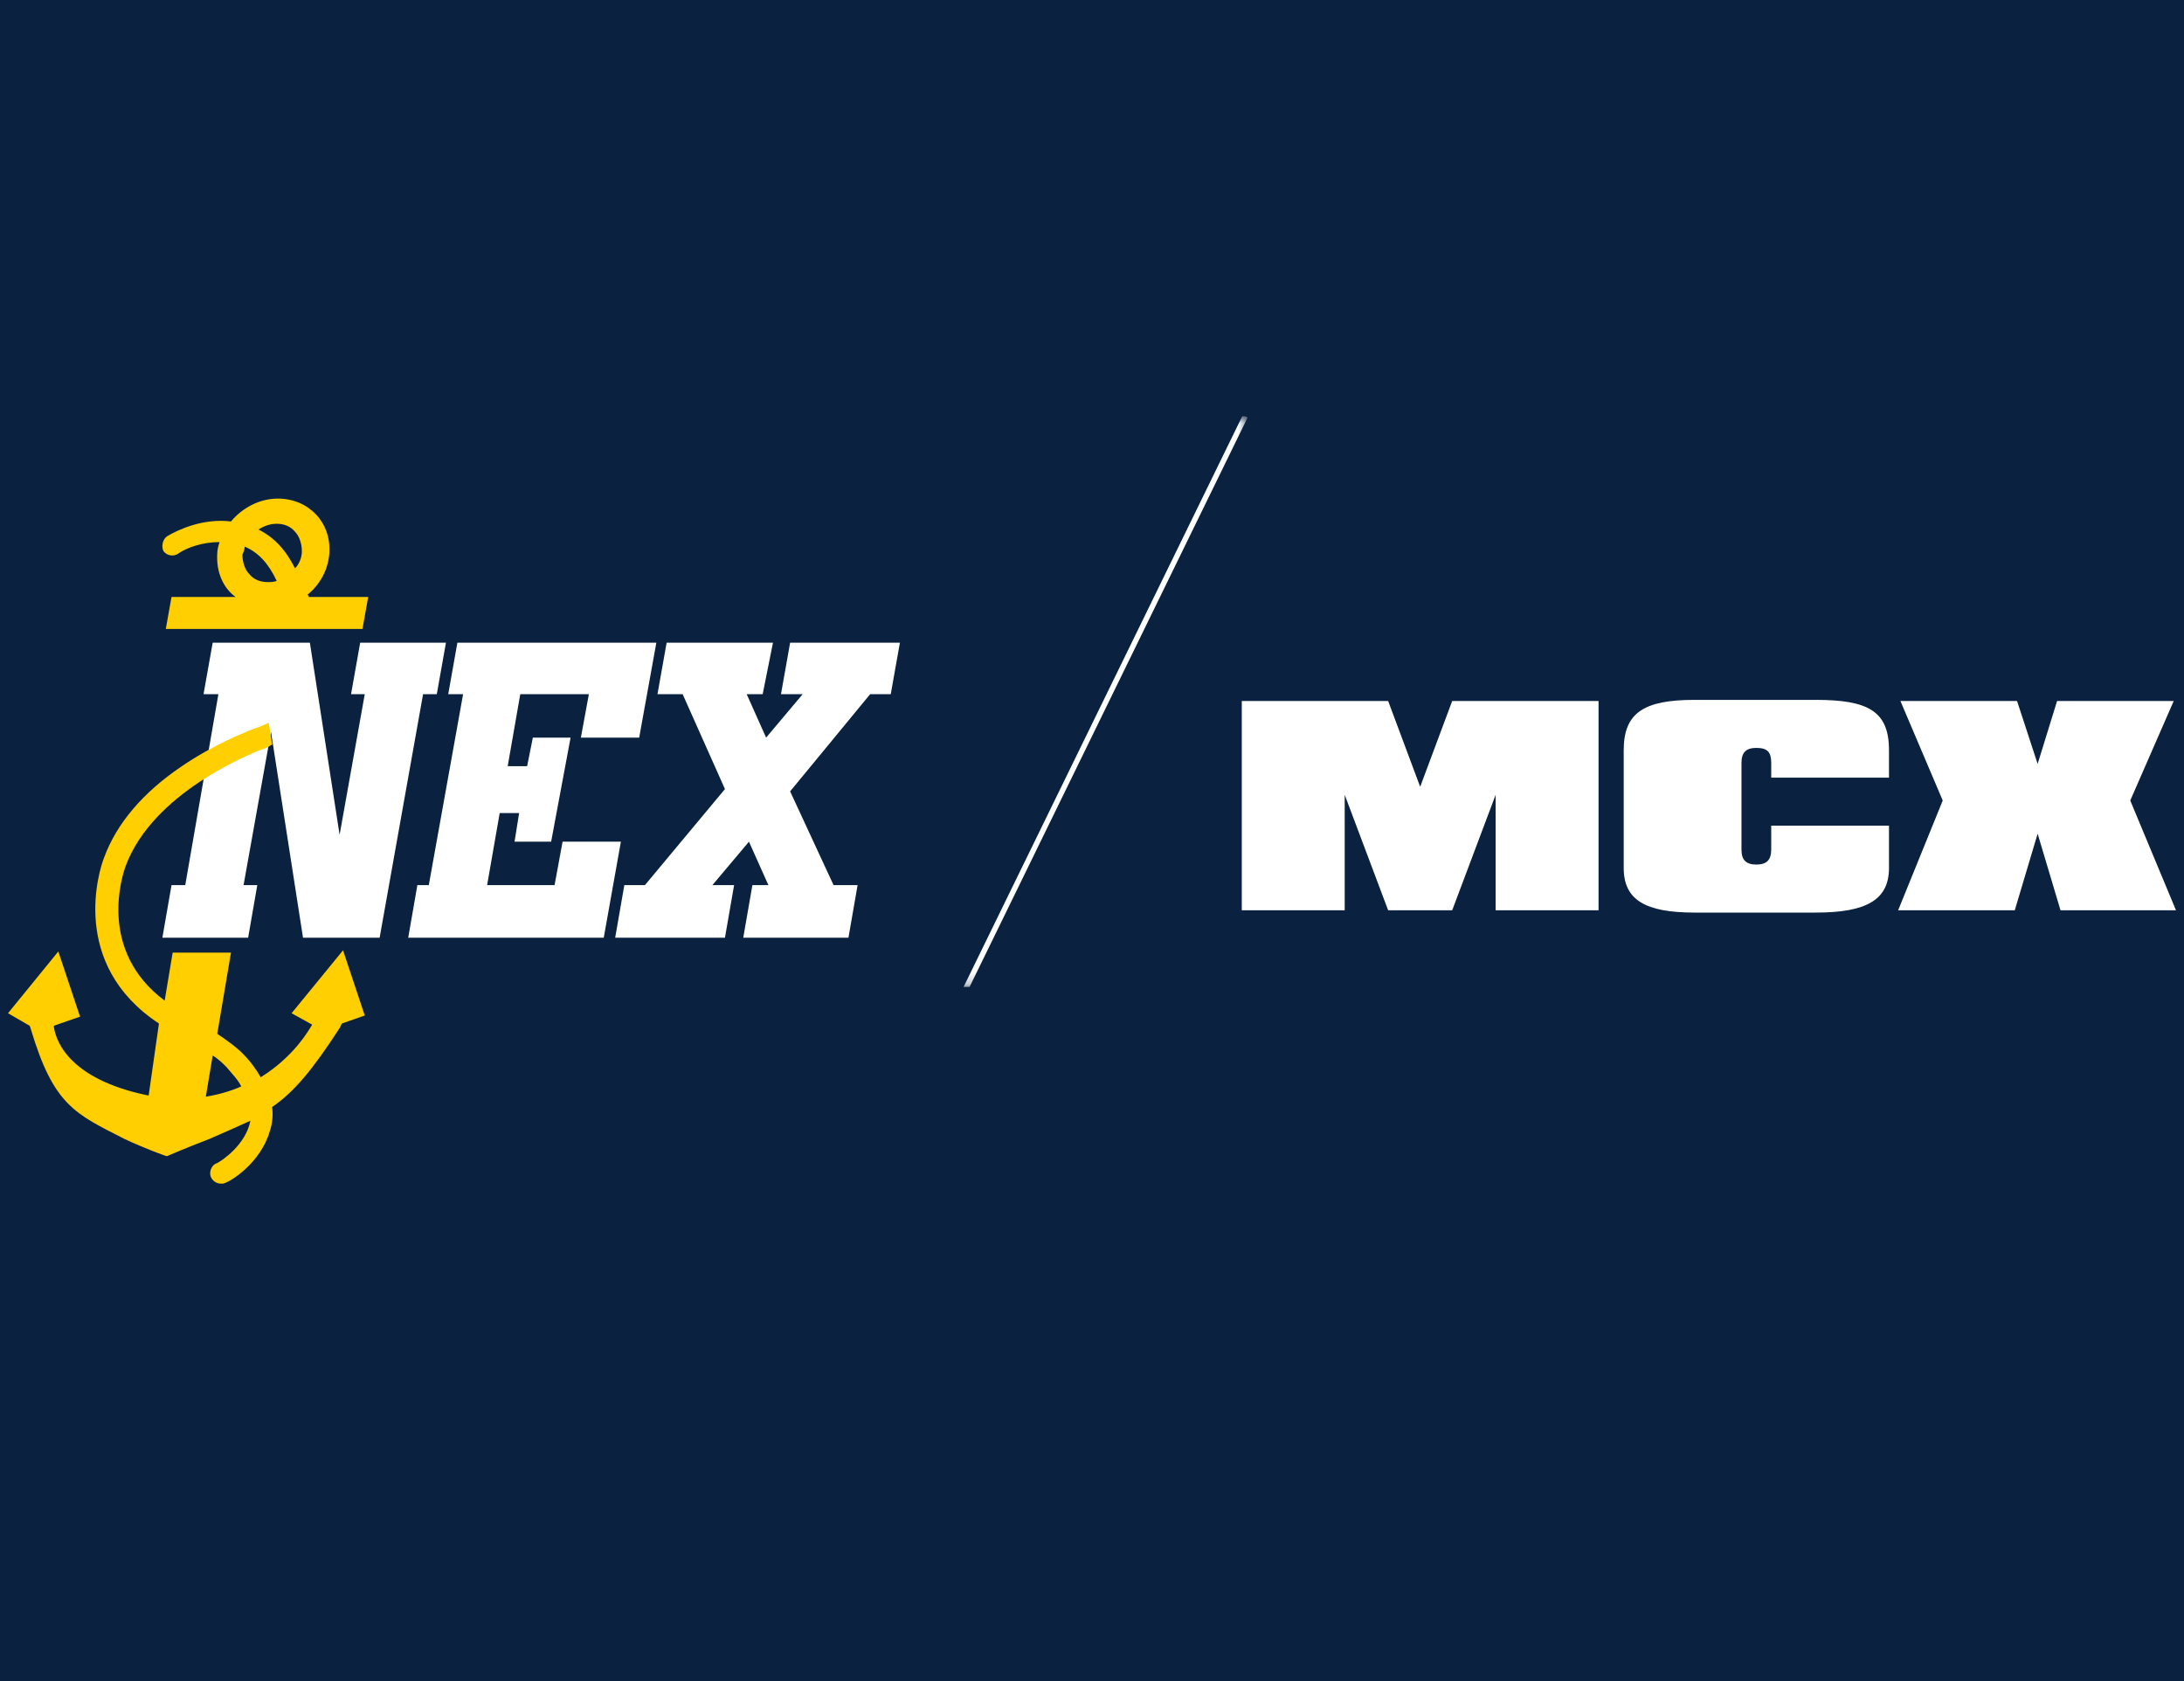 <?xml version="1.0" encoding="UTF-8" standalone="no"?>
<!-- Generator: Adobe Illustrator 23.0.6, SVG Export Plug-In . SVG Version: 6.00 Build 0)  -->

<svg
   version="1.1"
   id="Layer_1"
   x="0px"
   y="0px"
   width="191"
   height="147"
   viewBox="0 0 191 147"
   xml:space="preserve"
   xmlns:xlink="http://www.w3.org/1999/xlink"
   xmlns="http://www.w3.org/2000/svg"
   xmlns:svg="http://www.w3.org/2000/svg"><defs
   id="defs29" />
<style
   type="text/css"
   id="style1">
	.st0{fill:#FFFFFF;}
	.st1{fill:#FFCF01;}
	.st2{filter:url(#Adobe_OpacityMaskFilter);}
	.st3{clip-path:url(#SVGID_2_);fill:url(#SVGID_4_);}
	.st4{clip-path:url(#SVGID_2_);mask:url(#SVGID_3_);}
	.st5{clip-path:url(#SVGID_6_);fill:none;stroke:#ffffff;stroke-width:0.471;}
</style>
<rect
   style="fill:#0a2240;fill-opacity:1;stroke:#ffffff;stroke-width:0;stroke-linejoin:round;stroke-dasharray:none;paint-order:markers stroke fill"
   id="rect29"
   width="191"
   height="147"
   x="0"
   y="0" /><g
   id="g5">
	<g
   id="g3">
		<polygon
   class="st0"
   points="69.2,60.7 70.2,60.7 67,64.5 65.3,60.7 66.7,60.7 67.6,56.2 58.3,56.2 57.5,60.7 59.7,60.7 63.4,69 56.4,77.4 55.1,77.4 54.6,77.4 53.8,82 54.3,82 62.5,82 63.4,82 64.2,77.4 63.3,77.4 62.3,77.4 65.5,73.6 67.2,77.4 65.8,77.4 65,82 74.2,82 75,77.4 72.9,77.4 69.1,69.2 76.1,60.7 77.5,60.7 77.9,60.7 78.7,56.2 78.3,56.2 70,56.2 69.1,56.2 68.3,60.7 "
   id="polygon1" />
		<polygon
   class="st0"
   points="45.4,71.1 45,73.6 48.2,73.6 49.9,64.5 46.6,64.5 46.1,67 44.4,67 45.5,60.7 51.5,60.7 50.8,64.5 55.9,64.5 57.4,56.2 53,56.2 52.3,56.2 46.3,56.2 41.3,56.2 40,56.2 39.2,60.7 40.5,60.7 37.5,77.4 36.5,77.4 35.7,82 36.7,82 38.4,82 40.3,82 41.8,82 47.7,82 48.6,82 52.8,82 54.3,73.6 49.2,73.6 48.5,77.4 42.6,77.4 43.7,71.1 "
   id="polygon2" />
		<polygon
   class="st0"
   points="31.5,56.2 30.7,60.7 31.9,60.7 29.7,73 27.1,56.2 25,56.2 22.4,56.2 21.6,56.2 19.9,56.2 18.6,56.2 17.8,60.7 19.1,60.7 16.2,77.4 15,77.4 15,77.4 14.2,82 14.2,82 15.4,82 15.6,82 20.5,82 21.7,82 22.5,77.4 21.3,77.4 23.7,64 26.5,82 28.1,82 31.2,82 33.2,82 37,60.7 38.2,60.7 39,56.2 37.8,56.2 32.7,56.2 "
   id="polygon3" />
	</g>
	<g
   id="g4">
		<path
   class="st1"
   d="m 15.6,48.4 c 0.7,-0.5 2.1,-1 3.6,-1 -0.1,0.3 -0.2,0.7 -0.2,1 -0.1,1.6 0.5,3 1.6,3.8 H 15 L 14.5,55 h 11.7 2 3.5 l 0.5,-2.8 H 27 C 27,52.1 26.9,52 26.9,52 28,51.1 28.7,49.8 28.8,48.4 29,45.7 27,43.6 24.3,43.6 c -1.6,0 -3.1,0.8 -4.1,2 -2.4,-0.3 -4.6,0.7 -5.6,1.3 -0.4,0.3 -0.5,0.9 -0.3,1.3 0.3,0.4 0.9,0.5 1.3,0.2 z m 8.6,-2.6 c 0.6,0 1.2,0.2 1.6,0.7 0.4,0.4 0.6,1.1 0.6,1.7 0,0.5 -0.2,1.1 -0.6,1.5 C 25,48.1 24,47 22.6,46.3 c 0.5,-0.3 1,-0.5 1.6,-0.5 z m -2.8,2 c 1.2,0.5 2.1,1.5 2.8,3 -0.3,0.1 -0.5,0.1 -0.8,0.1 -0.6,0 -1.2,-0.2 -1.6,-0.7 -0.4,-0.4 -0.6,-1.1 -0.6,-1.7 0.1,-0.2 0.2,-0.5 0.2,-0.7 z"
   id="path3" />
		<path
   class="st1"
   d="m 25.5,88.6 1.8,1 C 27,90.1 25.7,92.4 22.8,94.2 22.4,93.5 21.9,92.8 21.2,92.1 20.7,91.6 19.9,91 19,90.4 l 1.2,-7.1 h -5.1 l -0.7,4.2 C 8.5,83.1 10.7,76.5 11,75.7 13.4,69.3 21.8,66 22.7,65.6 c 0.4,-0.1 0.8,-0.3 1.1,-0.5 l -0.3,-1.9 c -0.4,0.2 -0.9,0.4 -1.5,0.6 -0.7,0.3 -3.3,1.3 -6.1,3.2 -3.4,2.3 -5.7,5 -6.8,8 -0.4,1 -3.1,9.3 4.8,14.5 L 13,95.8 C 5.6,94.3 4.8,90.6 4.7,89.7 L 7,88.9 5.1,83.2 0.7,88.6 2.6,89.7 2.7,90 c 2,6.7 3.9,7.4 8.2,9.6 1.7,0.8 3.6,1.5 3.7,1.5 0,0 1.6,-0.7 3.7,-1.5 1.4,-0.6 2.5,-1.1 3.6,-1.6 0,0 0,0 0,0 -0.4,2.1 -2.5,3.5 -2.9,3.7 -0.4,0.1 -0.7,0.6 -0.6,1.1 0.1,0.4 0.5,0.7 0.9,0.7 0.1,0 0.1,0 0.2,0 0.6,-0.1 3.3,-1.8 4.1,-4.6 0.2,-0.6 0.3,-1.3 0.2,-2.1 1.9,-1.3 3.5,-3.2 5.9,-6.9 l 0.2,-0.4 2,-0.7 -1.9,-5.7 z m -7.5,7.3 0.6,-3.6 c 0.5,0.3 0.9,0.7 1.2,1 0.5,0.6 1,1.1 1.3,1.7 -0.9,0.4 -1.9,0.7 -3.1,0.9 z"
   id="path4" />
	</g>
</g>
<g
   id="g9">
	<g
   id="g6">
		<polygon
   fill="#ffffff"
   points="117.6,69.5 121.4,79.6 127,79.6 130.8,69.5 130.8,79.6 139.8,79.6 139.8,61.3 127,61.3 124.2,68.8 121.4,61.3 108.6,61.3 108.6,79.6 117.6,79.6 "
   id="polygon5" />
	</g>
	<g
   id="g7">
		<polygon
   fill="#ffffff"
   points="166,79.6 169.9,70 166.2,61.3 176.4,61.3 178.2,66.8 179.9,61.3 190.1,61.3 186.3,70 190.3,79.6 180.2,79.6 178.2,72.9 176.2,79.6 "
   id="polygon6" />
	</g>
	<g
   id="g8">
		<path
   fill="#ffffff"
   d="m 152.3,68 v -1.3 c 0,-0.9 0.4,-1.3 1.3,-1.3 1,0 1.3,0.4 1.3,1.3 V 68 h 10.3 v -2.4 c 0,-3.4 -1.8,-4.4 -6.4,-4.4 h -10.6 c -4.4,0 -6.2,1.1 -6.2,4.4 v 2.4 4.2 3.7 c 0,2.8 1.9,3.9 6.2,3.9 h 10.6 c 4.4,0 6.4,-1.1 6.4,-3.9 v -3.7 h -10.3 v 2.1 c 0,0.9 -0.4,1.3 -1.3,1.3 -0.9,0 -1.3,-0.4 -1.3,-1.3 v -2.1 z"
   id="path7" />
	</g>
</g>
<g
   id="g29">
	<defs
   id="defs9"><rect
     id="SVGID_1_"
     x="75.2"
     y="36.4"
     width="34"
     height="49.9" /></defs>
	<clipPath
   id="SVGID_2_">
		<use
   xlink:href="#SVGID_1_"
   style="overflow:visible"
   id="use9" />
	</clipPath>
	<defs
   id="defs10"><filter
     id="Adobe_OpacityMaskFilter"
     filterUnits="userSpaceOnUse"
     x="65.8"
     y="29.5"
     width="55.6"
     height="76.5">
			<feFlood
   result="back"
   id="feFlood9" />
			<feBlend
   in="SourceGraphic"
   in2="back"
   mode="normal"
   id="feBlend9" />
		</filter></defs>
	<mask
   maskUnits="userSpaceOnUse"
   x="65.8"
   y="29.5"
   width="55.6"
   height="76.5"
   id="SVGID_3_">
		<g
   class="st2"
   id="g26">
			
				<linearGradient
   id="SVGID_4_"
   gradientUnits="userSpaceOnUse"
   x1="-214.803"
   y1="470.844"
   x2="-213.817"
   y2="470.844"
   gradientTransform="matrix(-33.945,69.598,69.598,0,-39956.965,14986.246)">
				<stop
   offset="0"
   style="stop-color:#000000"
   id="stop10" />
				<stop
   offset="6.022979e-02"
   style="stop-color:#040404"
   id="stop11" />
				<stop
   offset="0.123"
   style="stop-color:#111111"
   id="stop12" />
				<stop
   offset="0.186"
   style="stop-color:#252525"
   id="stop13" />
				<stop
   offset="0.25"
   style="stop-color:#434343"
   id="stop14" />
				<stop
   offset="0.315"
   style="stop-color:#686868"
   id="stop15" />
				<stop
   offset="0.381"
   style="stop-color:#969696"
   id="stop16" />
				<stop
   offset="0.445"
   style="stop-color:#CBCBCB"
   id="stop17" />
				<stop
   offset="0.5"
   style="stop-color:#FFFFFF"
   id="stop18" />
				<stop
   offset="0.555"
   style="stop-color:#CBCBCB"
   id="stop19" />
				<stop
   offset="0.62"
   style="stop-color:#969696"
   id="stop20" />
				<stop
   offset="0.685"
   style="stop-color:#686868"
   id="stop21" />
				<stop
   offset="0.75"
   style="stop-color:#434343"
   id="stop22" />
				<stop
   offset="0.814"
   style="stop-color:#252525"
   id="stop23" />
				<stop
   offset="0.877"
   style="stop-color:#111111"
   id="stop24" />
				<stop
   offset="0.94"
   style="stop-color:#040404"
   id="stop25" />
				<stop
   offset="1"
   style="stop-color:#000000"
   id="stop26" />
			</linearGradient>
			<polygon
   class="st3"
   points="133.5,36.4 109.2,86.3 50.9,86.3 75.2,36.4 "
   clip-path="url(#SVGID_2_)"
   id="polygon26" />
		</g>
	</mask>
	<g
   class="st4"
   mask="url(#SVGID_3_)"
   clip-path="url(#SVGID_2_)"
   id="g28">
		<g
   id="g27">
			<defs
   id="defs26"><rect
     id="SVGID_5_"
     x="65.8"
     y="29.5"
     width="55.6"
     height="76.5" /></defs>
			<clipPath
   id="SVGID_6_">
				<use
   xlink:href="#SVGID_5_"
   style="overflow:visible"
   id="use26" />
			</clipPath>
			<line
   class="st5"
   x1="108.9"
   y1="36.4"
   x2="75.4"
   y2="105"
   clip-path="url(#SVGID_6_)"
   id="line26" />
		</g>
	</g>
</g>
</svg>
